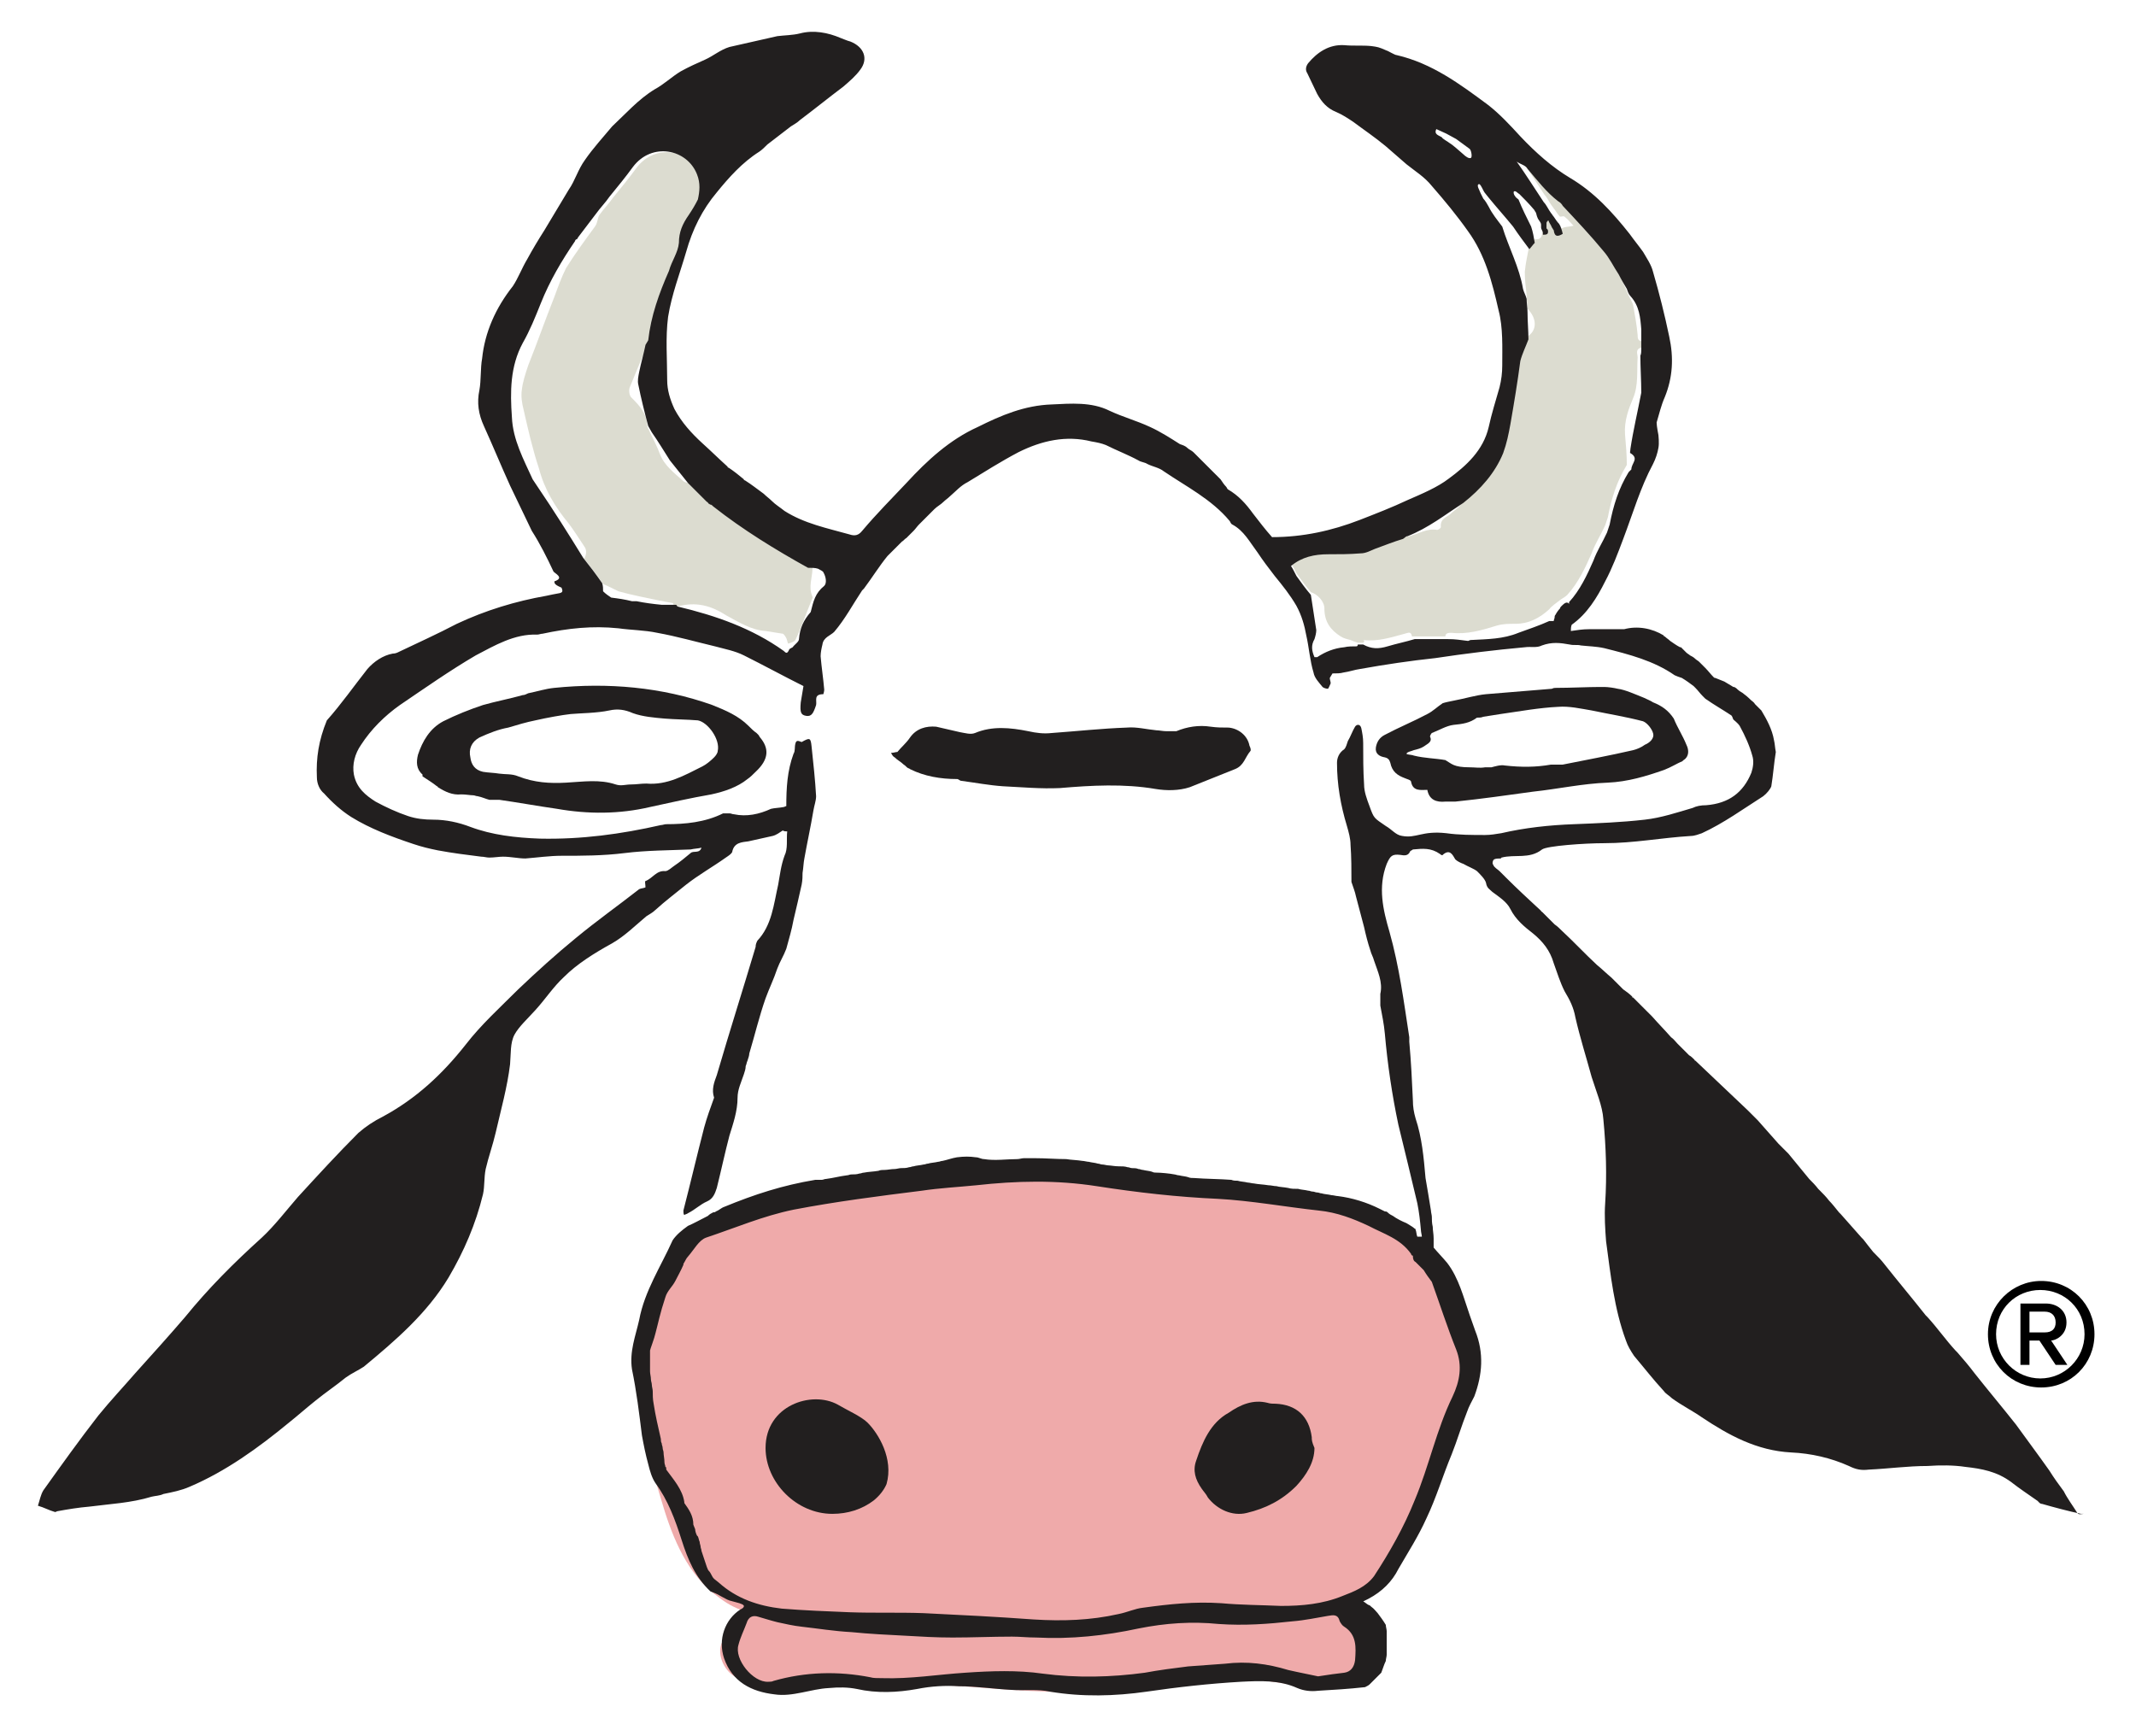 <?xml version="1.0" encoding="utf-8"?>
<!-- Generator: Adobe Illustrator 25.2.3, SVG Export Plug-In . SVG Version: 6.00 Build 0)  -->
<svg version="1.1" id="Layer_1" xmlns="http://www.w3.org/2000/svg" xmlns:xlink="http://www.w3.org/1999/xlink" x="0px" y="0px"
	 viewBox="0 0 236.6 192.3" style="enable-background:new 0 0 236.6 192.3;" xml:space="preserve">
<style type="text/css">
	.st0{fill:#EFAAAA;}
	.st1{fill:#DCDCD0;}
	.st2{fill:#221F1F;}
	.st3{enable-background:new    ;}
</style>
<g id="Layer_3_5_">
	<g>
		<path class="st0" d="M110.5,130c5.4,0,11.6,0.9,16.8,1.4c6.8,0.7,12.5,1.1,19.2,2.2c3.2,0.5,6.4,1.1,8.8,3.1
			c0.9,0.8,1.6,1.6,2.3,2.6c0.9,1.1,1.8,3.8,2.5,5c1.7,2.9,2.3,4.5,2,7.8c-0.3,2.8-1.3,5.5-2.4,8c-1.2,3.1-3.3,8.9-5.3,12.3
			c-2.1,3.8-3.9,5.2-5.7,5.9c1.4,0.9,2,2.2,2.2,3.9c0.1,1.6,0.1,3.5-1.2,4.4c-0.7,0.4-1.5,0.5-2.3,0.4c-5.3-0.2-9.8-1.7-14.9-1.1
			c-2.6,0.3-5.6,0.6-8.1,1.1c-5.1,0.8-11.2,0.3-16.4-0.1c-7.7-0.6-16.9-0.5-22.2,0.4c-1.5,0.3-3.3-0.8-4.6-1.7s-1.9-2.9-1-4
			c0.9-1.1,1.9-1.8,2-3.2c-1.5-0.6-2-1-3.3-2c-3.1-2.6-4.6-6.6-5.7-10.4c-1.4-4.6-2.6-9.2-2.6-14c0-5.5,1.4-12.4,6.8-14.9
			c6.5-3.1,13.5-4.9,20.6-5.8C102.2,130.3,106.4,130,110.5,130z"/>
		<path id="right_horn_6_" class="st1" d="M151,71.2c-0.2,0-0.4,0-0.6,0c-0.3-0.1-0.6-0.2-0.8-0.3c-0.4-0.1-0.8-0.2-1.1-0.4
			c-1.1-0.7-1.8-1.6-1.8-3.1c0-0.8-0.8-1.6-1.5-1.8c-0.6-0.7-1.1-1.4-1.6-2.1c-0.2-0.4-0.4-0.8-0.6-1.1c1.2-1,2.6-1.3,4.1-1.3
			c1.2,0,2.4,0,3.6-0.1c0.6,0,1.1-0.3,1.6-0.5c1.1-0.4,2.1-0.8,3.1-1.1c0.2,0,0.5,0,0.7,0c1.1-0.3,2-0.9,3.1-0.7
			c0.1,0,0.4-0.2,0.4-0.3c-0.1-1,0.7-1.1,1.1-1.5s1.2-0.8,1.4-1.6c1.9-1.5,3.5-3.3,4.4-5.5c0.4-1.1,0.6-2.1,0.8-3.2
			c0.4-2.3,0.8-4.7,1.1-7c0.2-0.8,0.6-1.6,0.9-2.4c1-0.7,0.9-2-0.1-3c0-0.5-0.1-1-0.1-1.5c-0.1-0.9-0.2-1.7-0.2-2.6
			c0.1-1,0.3-1.9,0.5-2.9c0.2-0.2,0.4-0.5,0.6-0.7c0.9,0.1,0.8-0.6,0.9-1.1c0.5,0.1,0.4-0.2,0.4-0.6c0-0.4-0.5-0.9,0.2-1.1
			c0.1,0.3,0.3,0.5,0.5,0.8c0.1,0.1,0.1,0.2,0.2,0.3c0.1,0.8,0.5,0.7,1,0.4c0.4-0.1,0.7-0.1,1.1-0.2c-0.3-0.3-0.6-0.7-1-1
			c-0.1-0.1-0.3,0-0.5,0c-0.2-0.2-0.4-0.5-0.6-0.8c-0.1-0.1-0.2-0.3-0.3-0.4c-0.3-0.4-0.5-0.9-0.8-1.2c-1-1.5-2-3.1-3-4.5
			c0.4,0.3,1,0.4,1.2,0.8c1.1,1.3,2.1,2.6,3.4,3.6c0.2,0.1,0.4,0.3,0.5,0.5c1.5,1.6,3.1,3.3,4.5,5c0.7,0.8,1.1,1.7,1.7,2.6
			c-0.1,0.2-0.2,0.4-0.2,0.5c0.4,0.9,0.8,1.6,1.1,2.4c0.2,0.5,0.5,0.9,0.6,1.3c0.2,1.1,0.4,2.2,0.5,3.3c0,0.3,0,0.7,0.5,0.7
			c0,0.2,0,0.5-0.1,0.7c-0.7,0.2-0.4,0.7-0.4,1.1c-0.1,1.5,0.1,3.1-0.5,4.5c-0.5,1.2-1,2.5-0.9,4c0.1,1.1,0.2,2.3,0.2,3.4
			c-1.1,1.8-1.7,3.7-2.1,5.8c-0.1,0.3-0.2,0.6-0.3,0.9c-0.5,1.1-1.1,2-1.5,3.1c-0.7,1.6-1.5,3.3-2.7,4.6c-0.2,0.2-0.4,0.3-0.7,0.5
			c-0.5,0.4-1,0.7-1.3,1.1c-1.1,1-2.3,1.6-3.7,1.6c-0.8,0-1.4,0-2.1,0.2c-1.6,0.5-3.3,1-5,0.8c-0.3,0-0.7,0-0.7,0.4
			c-1.2,0-2.5,0-3.7,0c-0.1-0.6-0.4-0.4-0.8-0.3c-1.5,0.4-3,0.9-4.6,0.7C151.2,71,151.1,71.1,151,71.2z"/>
		<path id="left_horn_6_" class="st1" d="M66.8,64.7c-0.7-1-1.3-1.8-2.1-2.8c0.3-0.5,0.3-1,0-1.4c-0.6-0.9-1.1-1.7-1.7-2.5
			c-1.5-1.8-2.7-3.8-3.3-6.1c-0.7-2.1-1.2-4.3-1.7-6.5c-0.2-0.8-0.3-1.5-0.2-2.2c0.1-0.9,0.4-1.8,0.7-2.7c1-2.5,1.9-5.1,2.9-7.6
			c0.4-1.1,0.8-2.2,1.3-3.2c1-1.6,2.1-3.1,3.2-4.6c0.3-0.4,0.3-1,0.5-1.3c0.5-0.7,1.1-1.3,1.5-1.9c0.9-1.1,1.8-2.2,2.6-3.3
			c2.1-2.8,6-2,7.1,0.8c0.4,1,0.3,1.9,0.1,2.8c-0.3,0.6-0.6,1.1-1,1.7c-0.7,1-1.1,1.9-1.1,3.1c-0.1,1.1-0.8,2-1.1,3.1
			c-1.1,2.5-2,5-2.3,7.7c-0.1,0.2-0.2,0.3-0.3,0.5c-0.1,0-0.2,0-0.2,0.1c-0.7,1.4-1.3,3-1.9,4.4c-0.2,0.4-0.1,1.1,0.2,1.3
			c0.9,0.9,1.6,1.7,1.7,3c0,0.3,0.2,0.5,0.3,0.8c0.4,0.8,0.8,1.6,1.1,2.4c0.5,1.3,1.6,2.1,2.6,3c0.2,0.2,0.7,0.2,1,0.2
			c0.6,0.6,1.1,1.1,1.8,1.8c0.1,0.1,0.2,0.2,0.3,0.3c0.1,0,0.1,0.1,0.2,0.2c0.1,0,0.1,0.1,0.2,0.1c0.1,0,0.2,0.1,0.3,0.2
			c3.3,2.6,6.9,4.8,10.5,6.8c0,1.1-0.5,2.1,0,3.2c0.1,0.1-0.1,0.3-0.1,0.4c-0.6,1.4-1.1,3-1.8,4.4c-0.1,0.2-0.5,0.3-0.8,0.4
			c-0.1-0.2-0.1-0.4-0.2-0.6c-0.1-0.2-0.3-0.5-0.4-0.5c-0.7-0.1-1.2-0.2-1.9-0.3c-1.6-0.1-3-1-4.3-1.7c-1.7-1.1-3.4-1.6-5.5-1
			c-0.1,0-0.2,0-0.3,0c-0.1-0.1-0.1-0.4-0.2-0.4c-0.6-0.1-1.1-0.2-1.6-0.3c-1.4-0.3-3-0.6-4.4-1C67.9,65.2,67.3,64.9,66.8,64.7z"/>
		<path id="eyes_6_" class="st2" d="M138.4,82.6c-0.2-1.1-1.2-1.9-2.3-2c-0.7,0-1.3,0-2-0.1c-1.3-0.2-2.6,0-3.8,0.5
			c-0.4,0-0.8,0-1.1,0c-0.4,0-0.8-0.1-1.1-0.1c-1.1-0.1-2.2-0.4-3.3-0.3c-2.8,0.1-5.5,0.4-8.3,0.6c-0.9,0.1-1.7,0-2.6-0.2
			c-2-0.4-4-0.6-5.9,0.2c-0.5,0.2-1.1,0-1.7-0.1c-0.9-0.2-1.7-0.4-2.6-0.6c-1.1-0.1-2.2,0.2-2.9,1.2c-0.4,0.6-1,1.1-1.4,1.6
			c-0.2,0-0.4,0.1-0.7,0.1c0.1,0.2,0.2,0.4,0.4,0.5c0.3,0.3,0.7,0.5,1,0.8c0.2,0.1,0.3,0.3,0.5,0.4c0.1,0,0.2,0.1,0.2,0.1
			c1.6,0.8,3.4,1.1,5.2,1.1c0.2,0,0.3,0.2,0.5,0.2c1.5,0.2,3.1,0.5,4.6,0.6c2.1,0.1,4.2,0.3,6.3,0.2c3.5-0.3,7.1-0.5,10.6,0.1
			c1.2,0.2,2.6,0.2,3.8-0.2c1.7-0.7,3.3-1.3,5-2c1-0.4,1.1-1.3,1.7-2C138.6,83.1,138.5,82.8,138.4,82.6z"/>
		<path id="left_ear_6_" class="st2" d="M84.2,81.7c-0.1-0.1-0.1-0.2-0.2-0.3c-0.1-0.1-0.2-0.2-0.2-0.2l0,0l0,0l0,0
			c-0.3-0.2-0.6-0.5-0.9-0.8l0,0c-1.1-1.1-2.5-1.7-4-2.3c-5.6-2-11.6-2.5-17.5-1.9c-1,0.1-1.9,0.4-2.9,0.6c-0.2,0.1-0.4,0.2-0.6,0.2
			c-1.4,0.4-3,0.7-4.4,1.1c-1.5,0.5-3,1.1-4.4,1.8c-1.5,0.8-2.3,2.2-2.8,3.7c-0.2,0.8-0.2,1.6,0.5,2.2V86c0.6,0.4,1.1,0.7,1.6,1.1
			c0,0,0.1,0,0.1,0.1c0.8,0.5,1.6,0.9,2.6,0.8c0.5,0,1,0.1,1.3,0.1c0.2,0,0.3,0.1,0.5,0.1c0.5,0.1,0.9,0.3,1.3,0.4
			c0.4,0,0.8,0,1.1,0c2.1,0.3,4.3,0.7,6.4,1c3.4,0.6,6.9,0.6,10.3-0.2c2.3-0.5,4.5-1,6.8-1.4c1.4-0.3,2.9-0.8,4-1.7
			c0.3-0.2,0.6-0.5,0.9-0.8C85.2,84.1,85.2,82.9,84.2,81.7z M79.5,83.2c0,0.2-0.2,0.5-0.4,0.7c-0.4,0.4-0.9,0.8-1.3,1
			c-2,1-3.9,2.1-6.2,1.9c-0.6,0-1.1,0.1-1.7,0.1c-0.6,0-1.1,0.2-1.7,0c-1.8-0.6-3.6-0.3-5.5-0.2c-1.8,0.1-3.5,0-5.3-0.7
			c-0.7-0.3-1.4-0.2-2.1-0.3c-0.6-0.1-1.2-0.1-1.8-0.2c-0.9-0.2-1.3-0.8-1.4-1.6c-0.2-0.9,0.1-1.7,1-2.2c1.1-0.5,2.1-0.9,3.2-1.1
			c1-0.3,2-0.6,3-0.8c1.3-0.3,3-0.6,3.9-0.7c1.1-0.1,2.9-0.1,4.3-0.4c0.9-0.2,1.7-0.1,2.6,0.3c1.1,0.4,2.4,0.5,3.5,0.6
			c1.2,0.1,2.5,0.1,3.7,0.2C78.4,80,79.8,81.9,79.5,83.2z"/>
		<path id="right_ear_6_" class="st2" d="M186.8,82.5c-0.4-1-1-1.9-1.4-2.9l0,0c-0.6-0.9-1.3-1.4-2.3-1.8c-0.3-0.2-0.6-0.3-1-0.5
			c-1-0.4-2.1-0.9-2.9-1c-0.4-0.1-1.1-0.2-1.5-0.2c-0.1,0-0.4,0-0.5,0c-1.2,0-3.3,0.1-4.8,0.1c-0.2,0-0.3,0-0.5,0.1
			c-2.4,0.2-4.9,0.4-7.3,0.6c-1.1,0.1-2.4,0.5-3.5,0.7c-0.5,0.1-1,0.2-1.3,0.3c-0.6,0.4-1.1,0.9-1.7,1.2c-1.5,0.8-3.2,1.5-4.7,2.3
			c-0.6,0.3-0.9,0.8-1,1.4c-0.1,0.7,0.4,1,1,1.1c0.4,0.1,0.5,0.3,0.6,0.6c0.2,1,0.8,1.4,1.6,1.7c0.2,0.1,0.7,0.2,0.7,0.4
			c0.2,1.1,1.1,0.9,1.8,0.9c0.2,1.1,1,1.4,2,1.3c0.4,0,0.7,0,1.1,0c2.9-0.3,5.7-0.7,8.6-1.1c2.8-0.3,5.5-0.9,8.3-1
			c2.2-0.1,4.2-0.7,6.2-1.4c0.8-0.3,1.4-0.7,2.1-1c0-0.1,0.1-0.1,0.1-0.1C187.1,83.8,187.1,83.1,186.8,82.5z M156.6,83.7
			c-0.2-0.1-0.8-0.1-0.8-0.2c0-0.2,0.6-0.3,0.8-0.4c0.4-0.1,0.8-0.2,1.1-0.4c0.4-0.3,1-0.5,0.7-1.1c0-0.1,0.1-0.3,0.2-0.4
			c0.8-0.3,1.6-0.8,2.4-0.9c1-0.1,1.8-0.2,2.6-0.8c0.2,0,0.5,0,0.7-0.1c0.7-0.1,1.2-0.2,1.9-0.3c2.1-0.3,4.3-0.7,6.4-0.8
			c1.2-0.1,2.5,0.2,3.7,0.4c1.9,0.4,3.8,0.7,5.7,1.2c0.5,0.2,1,0.9,1.1,1.3c0.2,0.6-0.4,1.1-0.9,1.3c-0.4,0.3-0.9,0.5-1.3,0.6
			c-2.6,0.6-5.3,1.1-7.8,1.6l0,0c-0.5,0-1,0-1.3,0c-1.7,0.3-3.3,0.3-5.1,0.1c-0.5-0.1-1.1,0.1-1.5,0.2c-0.2,0-0.5,0-0.7,0
			c-0.6,0.1-1.1,0-1.7,0c-1.8,0-2-0.4-2.7-0.8C159,84,157.8,84,156.6,83.7z"/>
		<path id="left_nostril_6_" class="st2" d="M96.1,157.6c-0.7-0.7-2.3-1.4-3.3-2c-2.9-1.6-8,0.1-8,4.8c0,3.8,3.4,7.3,7.4,7.3
			c1.7,0,3.3-0.5,4.6-1.5c0.6-0.5,1.1-1.1,1.4-1.8C99,161.6,97.3,158.8,96.1,157.6z"/>
		<path id="right_nostril_6_" class="st2" d="M145.3,159.2c-0.3-2.3-1.7-3.6-4-3.7c-0.3,0-0.6,0-0.9-0.1c-1.6-0.4-3,0.2-4.3,1.1
			c-2,1.1-2.9,3.2-3.6,5.3c-0.4,1.1-0.1,2.1,0.6,3.1c0.2,0.3,0.5,0.6,0.7,1c1,1.3,2.7,2.1,4.3,1.7c2.1-0.5,3.9-1.4,5.5-3
			c1.1-1.2,2-2.6,2-4.2C145.3,159.7,145.3,159.5,145.3,159.2z"/>
		<path class="st2" d="M230.1,167.6c-0.5-0.8-1.1-1.6-1.5-2.4c-0.6-0.8-1.1-1.5-1.6-2.3l0,0c-1.2-1.7-2.4-3.3-3.7-5.1
			c-1.5-1.9-3.1-3.8-4.6-5.7l0,0c-0.6-0.8-1.2-1.5-1.9-2.3c-0.1-0.1-0.2-0.2-0.2-0.2l0,0c-1.1-1.2-2-2.5-3.1-3.7
			c-0.1-0.1-0.1-0.1-0.2-0.2c-1.5-1.9-3.1-3.8-4.6-5.7l0,0c-0.3-0.4-0.7-0.8-1-1.1c-0.1-0.1-0.1-0.1-0.2-0.2c-0.4-0.5-0.8-1-1.1-1.4
			c-0.1-0.1-0.1-0.1-0.2-0.2c-0.8-0.9-1.5-1.7-2.3-2.6c-0.1-0.1-0.1-0.1-0.2-0.2c-0.4-0.5-0.8-1-1.1-1.3l0,0c-0.3-0.4-0.7-0.8-1-1.1
			c-0.1-0.1-0.1-0.1-0.2-0.2c-0.3-0.4-0.7-0.8-1-1.1l0,0c-0.8-1-1.5-1.8-2.3-2.8c-0.4-0.4-0.8-0.8-1.1-1.1c-0.8-0.9-1.5-1.7-2.3-2.6
			c-0.4-0.4-0.8-0.8-1.1-1.1c-1.9-1.8-3.9-3.7-5.8-5.5c-0.1,0-0.1-0.1-0.1-0.1c-0.2-0.2-0.4-0.4-0.6-0.5c-0.1-0.1-0.1-0.1-0.2-0.2
			c-0.4-0.4-0.8-0.8-1.1-1.1c-0.2-0.2-0.4-0.5-0.7-0.7c-0.7-0.8-1.4-1.5-2.1-2.3c-0.3-0.3-0.6-0.6-0.9-0.9c-0.4-0.4-0.9-0.9-1.2-1.2
			c-0.1,0-0.1,0-0.1-0.1c-0.3-0.3-0.7-0.6-1-0.8c-0.1-0.1-0.1-0.1-0.2-0.2c-0.4-0.4-0.8-0.8-1.1-1.1c-0.6-0.5-1.1-1-1.6-1.4
			c-1.3-1.2-2.6-2.6-3.9-3.8c-0.2-0.2-0.5-0.5-0.8-0.7c-0.5-0.5-1-1-1.4-1.4c-0.1,0-0.1-0.1-0.1-0.1c-1.3-1.2-2.7-2.5-3.9-3.7l0,0
			c-0.2-0.2-0.5-0.5-0.5-0.5s-0.1-0.1-0.2-0.2c-0.2-0.2-0.6-0.4-0.7-0.7c-0.1-0.1-0.1-0.3,0-0.5c0.1-0.2,0.5-0.2,0.7-0.2
			c0.1,0,0.2,0,0.2-0.1c1.5-0.4,3.1,0.2,4.5-0.9c0.5-0.4,4.7-0.7,6.9-0.7c3.3,0,6.3-0.6,9.6-0.8c0.4,0,0.9-0.2,1.2-0.3
			c2.4-1.1,4.6-2.7,6.8-4.1c0.4-0.3,0.8-0.8,0.9-1.1c0.2-1.2,0.3-2.6,0.5-3.8c-0.1-0.5-0.1-0.9-0.2-1.3c-0.2-1.2-0.8-2.3-1.4-3.3
			l-0.1-0.1c-0.2-0.2-0.4-0.4-0.6-0.6c-0.1-0.2-0.4-0.4-0.4-0.4s-0.5-0.5-0.8-0.7c-0.2-0.2-0.5-0.3-0.7-0.5
			c-0.1-0.1-0.2-0.2-0.4-0.3H192c-0.3-0.2-0.7-0.4-1-0.6c-0.3-0.1-0.7-0.3-1-0.4c-0.1,0-0.1,0-0.2-0.1c-0.3-0.3-0.6-0.7-0.9-1
			c-0.2-0.2-0.5-0.5-0.7-0.7c-0.1-0.1-0.3-0.2-0.4-0.3c-0.2-0.2-0.4-0.3-0.6-0.4c-0.1-0.1-0.3-0.2-0.4-0.3c-0.2-0.2-0.4-0.4-0.6-0.6
			h-0.1c-0.4-0.2-0.8-0.5-1.1-0.7l0,0c-0.2-0.2-0.4-0.3-0.6-0.5c-0.1,0-0.1,0-0.1-0.1c-1.3-0.8-2.9-1.1-4.4-0.7c-0.2,0-0.8,0-1.1,0
			c-1.1,0-1.6,0-2.8,0c-0.7,0-1.3,0.1-2,0.2c0-0.2,0-0.5,0.1-0.7l0,0c1.7-1.2,2.8-3,3.7-4.8c0.8-1.5,1.4-3.1,2-4.7
			c1.1-2.9,1.9-5.7,3.3-8.3c0.3-0.6,0.5-1.2,0.6-1.8c0.1-0.5,0-1.4,0-1.4s-0.2-1-0.2-1.4c0.3-1,0.5-1.9,0.9-2.8
			c0.9-2.2,1-4.4,0.5-6.7c-0.5-2.4-1.1-4.8-1.8-7.2c-0.2-0.8-0.7-1.5-1.1-2.2c-0.5-0.7-1-1.3-1.5-2c-1.9-2.4-3.9-4.6-6.6-6.2
			c-2-1.2-3.8-2.8-5.5-4.6c-1.1-1.2-2.3-2.5-3.6-3.5c-3.1-2.3-6.2-4.6-10.1-5.5c-0.2,0-1-0.5-1.1-0.5c-0.9-0.4-1-0.4-1.7-0.5
			c-1-0.1-2,0-3-0.1c-1.7-0.1-3,0.8-4,2c-0.3,0.4-0.3,0.8-0.1,1.1c0.4,0.8,0.7,1.5,1.1,2.3c0.5,0.9,1.1,1.6,2.1,2
			c0.7,0.3,1.3,0.7,1.9,1.1c1.2,0.9,2.4,1.7,3.6,2.7c0.8,0.7,1.5,1.3,2.3,2c1,0.8,2,1.4,2.8,2.4c1.4,1.6,2.8,3.3,4,5
			c1.9,2.6,2.7,5.7,3.4,8.8c0.5,1.9,0.4,4.1,0.4,6.1c0,0.8-0.1,1.6-0.3,2.4c-0.4,1.4-0.9,3-1.2,4.4c-0.6,2.6-2.5,4.3-4.4,5.7
			c-1.3,1-3,1.7-4.6,2.4c-1.7,0.8-3.5,1.5-5.3,2.2c-3.1,1.2-6.3,1.9-9.7,1.9c-0.8-0.9-1.4-1.7-2.1-2.6c-0.8-1.1-1.6-2-2.8-2.7
			c-0.1-0.1-0.1-0.2-0.2-0.3c-0.2-0.2-0.4-0.5-0.6-0.8c-1-1-2-2-3-3c-0.2-0.2-0.5-0.3-0.7-0.5l0,0c-0.2-0.2-0.5-0.3-0.8-0.4
			c-1.1-0.7-2.2-1.4-3.3-1.9c-1.5-0.7-3-1.1-4.5-1.8c-2-1-4.3-0.8-6.4-0.7c-3,0.1-5.6,1.2-8.2,2.5c-3.1,1.4-5.6,3.7-7.9,6.2
			c-1.6,1.7-3.3,3.4-4.9,5.3c-0.4,0.5-0.8,0.6-1.4,0.4c-2.5-0.7-5-1.2-7.2-2.6c-0.5-0.4-1-0.7-1.4-1.1c-0.3-0.3-0.6-0.5-0.9-0.8
			c-0.7-0.5-1.3-1-2.1-1.5c-0.1,0-0.1,0-0.1-0.1c-0.6-0.5-1.1-0.9-1.7-1.3c-0.1,0-0.1,0-0.1-0.1c-1-0.9-1.8-1.7-2.8-2.6
			c-1.2-1.1-2.3-2.3-3.1-3.8c-0.5-1.1-0.8-2.1-0.8-3.2c0-2.3-0.2-4.7,0.1-7c0.4-2.5,1.3-4.8,2-7.2c0.7-2.5,1.8-4.7,3.4-6.6
			c1.3-1.6,2.8-3.3,4.7-4.5c0.3-0.2,0.6-0.5,0.9-0.8c0.9-0.7,1.7-1.3,2.6-2c0.3-0.2,0.7-0.4,1-0.7c1.6-1.2,3.2-2.5,4.8-3.7
			c0.7-0.6,1.4-1.2,1.9-1.9c0.9-1.2,0.4-2.5-1.1-3.1c-0.4-0.1-0.8-0.3-1.1-0.4c-1.4-0.6-3-0.9-4.5-0.5c-0.8,0.2-1.7,0.2-2.5,0.3
			c-1.8,0.4-3.5,0.8-5.3,1.2c-1,0.3-1.8,1-2.7,1.4s-1.8,0.8-2.7,1.3c-1,0.6-1.8,1.4-2.9,2c-1.8,1.1-3.2,2.7-4.7,4.1
			c-1,1.2-2.1,2.4-3,3.7c-0.8,1.1-1.1,2.3-1.8,3.3c-0.9,1.5-1.8,3-2.7,4.5c-0.7,1.1-1.3,2.1-1.9,3.2c-0.6,1-1,2.1-1.6,3
			c-1.9,2.4-3.1,5.1-3.4,8c-0.2,1.1-0.1,2.4-0.3,3.5c-0.3,1.4-0.1,2.7,0.5,4c1,2.2,1.9,4.4,2.9,6.6c0.8,1.7,1.6,3.3,2.4,5
			c0.9,1.4,1.7,3,2.4,4.5c0.1,0.2,1.3,0.7,0.1,1.1c0,0,0,0.2,0.1,0.3c0.2,0.2,0.5,0.3,0.7,0.4c0.1,0.3,0.2,0.5-0.2,0.6
			c-0.5,0.1-1.1,0.2-1.5,0.3c-3.4,0.6-6.7,1.6-9.9,3.1c-2.1,1.1-4.3,2.1-6.4,3.1c-0.2,0.1-0.4,0.2-0.7,0.2c-1.1,0.2-2.1,0.9-2.8,1.7
			c-1.5,1.9-2.9,3.9-4.5,5.7C35.3,82,35,84,35.1,86.1c0,0.7,0.3,1.4,0.8,1.8c0.9,1,1.9,1.9,3,2.6c2.1,1.3,4.5,2.2,6.9,3
			c0.9,0.3,1.7,0.5,2.7,0.7c1.6,0.3,3.2,0.5,4.8,0.7c0.3,0,0.6,0.1,0.9,0.1c0.5,0,1.1-0.1,1.5-0.1c0.9,0,1.7,0.2,2.5,0.2
			c1.3-0.1,2.7-0.3,4-0.3c2.3,0,4.6,0,7-0.3s4.9-0.3,7.3-0.4c0.4-0.1,0.9-0.1,1.2-0.2c-0.2,0.7-0.9,0.3-1.2,0.6
			c-0.6,0.5-1.2,1-1.8,1.4c-0.3,0.2-0.7,0.6-1,0.6c-1-0.1-1.4,0.8-2.2,1.1c-0.1,0,0,0.4,0,0.7c-0.2,0.1-0.5,0.1-0.7,0.2
			c-2.3,1.8-4.7,3.5-7,5.4c-2.2,1.8-4.3,3.7-6.4,5.7c-2,2-4.1,3.9-5.8,6.1c-2.6,3.3-5.5,6-9.2,8c-1,0.5-1.9,1.1-2.7,1.8
			c-2.3,2.3-4.5,4.7-6.7,7.1c-1.3,1.5-2.6,3.2-4,4.5c-3.1,2.8-5.9,5.6-8.5,8.8c-1.8,2.1-3.7,4.2-5.5,6.2c-1.3,1.5-2.8,3.1-4.1,4.7
			c-2.1,2.7-4.1,5.5-6.1,8.3c-0.3,0.5-0.4,1.1-0.6,1.7c0.7,0.2,1.2,0.5,1.9,0.7c0.1,0,0.2-0.1,0.3-0.1c1.1-0.2,2.3-0.4,3.5-0.5
			c2.3-0.3,4.6-0.4,6.9-1.1c0.4-0.1,0.9-0.1,1.3-0.3c1-0.2,2-0.4,2.9-0.8c4-1.7,7.6-4.3,11-7.1c1-0.8,1.9-1.6,2.9-2.4
			c1.1-0.9,2.3-1.7,3.4-2.6c0.7-0.5,1.4-0.8,2-1.2c3.5-2.9,7-5.9,9.4-9.9c1.7-2.9,3-5.9,3.8-9.2c0.2-0.9,0.1-1.8,0.3-2.8
			c0.3-1.3,0.8-2.7,1.1-4c0.6-2.6,1.3-5.1,1.6-7.6c0.1-1.1,0-2.4,0.5-3.3s1.4-1.7,2.3-2.7c1.1-1.2,2-2.6,3.2-3.7
			c1.4-1.4,3.3-2.6,5.3-3.7c1.4-0.8,2.6-2,3.8-3c0.3-0.2,0.7-0.4,1-0.7c1.1-1,2.3-1.9,3.4-2.8c1.4-1.1,3-2,4.4-3
			c0.3-0.2,0.6-0.4,0.7-0.6c0.2-1.1,1.1-1.1,1.8-1.2c0.9-0.2,1.8-0.4,2.7-0.6c0.4-0.1,0.8-0.4,1.1-0.6c0.2,0.1,0.3,0.1,0.5,0.1
			c-0.1,0.9,0.1,1.9-0.3,2.7c-0.4,1.1-0.5,2.1-0.7,3.2c-0.5,2.2-0.7,4.5-2.3,6.2c-0.1,0.2-0.2,0.4-0.2,0.7
			c-1.4,4.7-2.9,9.4-4.3,14.2c-0.3,0.8-0.6,1.6-0.3,2.5c-0.4,1.1-0.8,2.2-1.1,3.3c-0.8,3.1-1.5,6.1-2.3,9.2c0,0.2,0,0.4,0.1,0.5
			c0.1-0.1,0.3-0.1,0.4-0.2c0.8-0.4,1.4-1,2.1-1.3c0.7-0.3,0.9-0.9,1.1-1.5c0.5-2,0.9-3.9,1.4-5.8c0.4-1.3,0.9-2.7,0.9-4.2
			c0-0.9,0.4-1.7,0.7-2.6c0.1-0.3,0.2-0.6,0.2-0.9c0.1-0.2,0.1-0.4,0.2-0.6c0.1-0.3,0.2-0.6,0.2-0.8c0.6-2,1.1-4.1,1.8-6.1
			c0.4-1.1,0.9-2.1,1.3-3.3c0.3-0.8,0.7-1.4,1-2.2c0.3-1.1,0.6-2.1,0.8-3.2c0.3-1.2,0.6-2.6,0.9-3.9c0.1-0.5,0.1-1,0.1-1.3
			c0.1-0.6,0.1-1.1,0.2-1.6c0.3-1.7,0.7-3.5,1-5.3c0.1-0.6,0.3-1.1,0.3-1.6c-0.1-1.8-0.3-3.6-0.5-5.5c-0.1-1-0.2-1-1.1-0.5
			c-0.3-0.1-0.6-0.3-0.7,0.2c-0.1,0.4,0,0.8-0.2,1.1c-0.7,1.9-0.8,3.8-0.8,5.8c-0.1,0-0.2,0.1-0.3,0.1c-0.5,0.1-1,0.1-1.4,0.2
			c-1.3,0.6-2.7,0.9-4.1,0.6c-0.2,0-0.3-0.1-0.5-0.1c-0.2,0-0.5,0-0.7,0c-2,1-4.2,1.2-6.3,1.2c-0.2,0-0.4,0.1-0.6,0.1
			c-4.4,1-8.8,1.6-13.4,1.5c-2.7-0.1-5.3-0.4-7.7-1.3c-1.3-0.5-2.7-0.8-4.1-0.8c-1,0-1.9-0.1-2.8-0.4c-1.2-0.4-2.5-1-3.6-1.6
			c-1.1-0.7-2.1-1.5-2.4-3c-0.2-1.1,0.1-2.3,0.8-3.3c1.1-1.7,2.6-3.2,4.3-4.4c2.8-1.9,5.5-3.8,8.4-5.5c2.1-1.1,4.3-2.4,6.8-2.3
			c0.2,0,0.4-0.1,0.6-0.1c2.8-0.6,5.5-0.9,8.4-0.6c1.4,0.2,2.9,0.2,4.3,0.5c2.2,0.4,4.3,1,6.4,1.5c1.1,0.3,2.2,0.5,3.2,1
			c2.2,1.1,4.4,2.3,6.6,3.4c-0.1,0.6-0.2,1.2-0.3,1.8c-0.1,1.1,0,1.4,0.6,1.5c0.6,0.1,0.8-0.3,1.1-1.2c0.1-0.5-0.3-1.2,0.8-1.2
			c0,0,0.1-0.3,0.1-0.5c-0.1-1.2-0.3-2.5-0.4-3.7c0-0.4,0.1-0.9,0.2-1.3c0.1-0.8,0.9-1,1.3-1.4c1.2-1.4,2.1-3.1,3.1-4.6
			c0.1-0.1,0.1-0.1,0.2-0.2c0.9-1.2,1.7-2.5,2.6-3.6l0,0c0.6-0.6,1.1-1.1,1.6-1.6c0.2-0.1,0.3-0.3,0.5-0.4c0.3-0.3,0.5-0.5,0.8-0.8
			c0.2-0.2,0.4-0.5,0.6-0.7c0.2-0.2,0.5-0.5,0.8-0.8c0.3-0.3,0.6-0.6,0.9-0.9c0.3-0.3,0.7-0.5,1-0.8c0.2-0.2,0.5-0.4,0.7-0.6
			c0.7-0.6,1.2-1.2,2-1.6c1.8-1.1,3.7-2.3,5.6-3.3c2.6-1.3,5.3-1.9,8.1-1.2c0.6,0.1,1.1,0.2,1.6,0.4c1.2,0.6,2.5,1.1,3.6,1.7
			c0.3,0.2,0.7,0.2,1,0.4c0.6,0.3,1.3,0.4,1.8,0.8c2.5,1.7,5.3,3.1,7.3,5.5c0.1,0.1,0.1,0.3,0.3,0.4c1.3,0.7,1.9,1.9,2.8,3.1
			c0.6,0.9,1.2,1.7,1.9,2.6c0.9,1.1,1.7,2.1,2.4,3.3c0.6,1.1,0.9,2.2,1.1,3.3c0.3,1.3,0.4,2.8,0.8,4.1c0.1,0.6,0.6,1.1,1,1.6
			c0.1,0.1,0.4,0.2,0.6,0.2c0.1-0.1,0.2-0.4,0.3-0.6c0-0.2-0.1-0.4-0.1-0.6c0.1-0.2,0.2-0.3,0.3-0.5c0.4,0,0.9,0,1.2-0.1
			c0.7-0.1,1.2-0.3,1.9-0.4c2.8-0.5,5.5-0.9,8.3-1.2c3.3-0.5,6.6-0.9,9.9-1.2c0.7-0.1,1.3,0.1,1.9-0.2c1.1-0.4,2-0.3,3.1-0.1
			c0.4,0.1,0.9,0,1.2,0.1c0.9,0.1,1.7,0.1,2.6,0.3c2.8,0.7,5.5,1.4,7.8,3c0.2,0.1,0.5,0.2,0.8,0.3c0.5,0.3,0.9,0.6,1.3,0.9
			c0.1,0.1,0.1,0.1,0.2,0.2c0.3,0.3,0.5,0.6,0.8,0.9c0.1,0.1,0.2,0.2,0.3,0.3c1,0.7,1.9,1.2,2.8,1.8c0.2,0.1,0.2,0.3,0.3,0.5l0,0
			c0.2,0.2,0.5,0.4,0.7,0.7c0.6,1.1,1.1,2.2,1.4,3.3c0.2,0.6,0.1,1.3-0.1,1.9c-0.9,2.2-2.5,3.4-5,3.6c-0.6,0-1.1,0.1-1.5,0.3
			c-1.7,0.5-3.5,1.1-5.3,1.3c-2.6,0.3-5.3,0.4-7.8,0.5c-2.8,0.1-5.5,0.4-8.1,1c-0.6,0.1-1.2,0.2-1.8,0.2c-1.4,0-2.9,0-4.3-0.2
			c-2.7-0.3-3.3,0.6-4.9,0.3c-0.7-0.1-1.1-0.7-1.8-1.1c-1.3-0.9-1.3-0.8-1.8-2.2c-0.3-0.8-0.6-1.6-0.6-2.4c-0.1-1.5-0.1-3.1-0.1-4.6
			c0-0.6-0.1-1.1-0.2-1.6c-0.1-0.5-0.5-0.5-0.7-0.2c-0.3,0.5-0.5,1.1-0.8,1.6c-0.1,0.3-0.2,0.7-0.4,0.9c-0.6,0.4-0.8,1-0.8,1.5
			c0,2.4,0.4,4.7,1.1,7c0.2,0.7,0.4,1.4,0.4,2.1c0.1,1.3,0.1,2.8,0.1,4.1c0.2,0.6,0.4,1.1,0.5,1.6c0.3,1.1,0.6,2.3,0.9,3.4
			c0.2,0.9,0.4,1.7,0.7,2.6c0.1,0.4,0.3,0.7,0.4,1.1c0.4,1.2,1,2.4,0.7,3.7c0,0.5,0,1,0,1.3c0.2,1.1,0.4,2,0.5,3.1
			c0.3,3.4,0.8,6.8,1.5,10.1c0.7,2.9,1.4,5.7,2.1,8.7c0.2,1,0.3,1.9,0.4,3c0,0.2,0.1,0.5,0.1,0.7l0,0c-0.2,0-0.3,0-0.5,0
			c-0.1-0.2-0.1-0.6-0.2-0.8c0,0,0-0.1-0.1-0.1c-0.2-0.2-0.6-0.4-0.9-0.6c-0.5-0.2-1.1-0.5-1.5-0.8c-0.2-0.1-0.4-0.2-0.6-0.4
			c-0.1-0.1-0.2-0.1-0.3-0.1c-0.2-0.1-0.4-0.2-0.6-0.3c-1.4-0.7-3-1.2-4.6-1.4c-0.2,0-0.5-0.1-0.7-0.1c-0.4-0.1-0.8-0.1-1.1-0.2
			c-0.2,0-0.3-0.1-0.5-0.1s-0.3-0.1-0.5-0.1s-0.3-0.1-0.5-0.1c-0.4-0.1-0.8-0.1-1.1-0.2c-0.4,0-0.8,0-1.1-0.1
			c-0.5-0.1-1-0.1-1.3-0.2c-0.3,0-0.6-0.1-0.9-0.1c-0.6-0.1-1.1-0.1-1.6-0.2c-0.2,0-0.5-0.1-0.7-0.1c-0.4-0.1-0.8-0.1-1.1-0.2
			c-0.2,0-0.5,0-0.7-0.1c-1.3-0.1-2.8-0.1-4.1-0.2c-0.2,0-0.5,0-0.7-0.1c-0.3-0.1-0.6-0.1-1-0.2c-0.2,0-0.4-0.1-0.5-0.1
			c-0.5-0.1-1.5-0.2-2-0.2c-0.2,0-0.3,0-0.5-0.1c-0.3-0.1-0.6-0.1-1-0.2c-0.2,0-0.3-0.1-0.5-0.1c-0.2-0.1-0.5-0.1-0.7-0.1
			s-0.3-0.1-0.5-0.1c-0.3-0.1-0.6-0.1-1-0.1s-0.9-0.1-1.1-0.1c-0.2,0-0.5-0.1-0.7-0.1c-0.2,0-0.3-0.1-0.5-0.1
			c-0.3-0.1-0.6-0.1-1-0.2c-0.2,0-0.5-0.1-0.7-0.1c-0.6-0.1-1.2-0.1-1.8-0.2c-1.1,0-2.3-0.1-3.4-0.1c-0.5,0-0.9,0-1.3,0
			c-0.2,0-0.5,0.1-0.7,0.1c-1.2,0-2.5,0.2-3.7,0c-0.3,0-0.6-0.2-0.9-0.2c-0.7-0.1-1.3-0.1-2.1,0c-0.6,0.1-1.1,0.3-1.6,0.4
			c-0.2,0-0.3,0.1-0.5,0.1c-0.4,0.1-0.8,0.1-1.1,0.2c-0.2,0-0.3,0.1-0.5,0.1c-0.4,0.1-0.8,0.1-1.1,0.2c-0.2,0-0.3,0.1-0.5,0.1
			c-0.3,0.1-0.6,0.1-0.9,0.1c-0.2,0-0.5,0.1-0.7,0.1c-0.4,0-0.8,0.1-1.1,0.1c-0.2,0-0.5,0-0.7,0.1c-0.6,0.1-1.1,0.1-1.6,0.2
			c-0.2,0-0.3,0.1-0.5,0.1c-0.3,0.1-0.6,0.1-0.9,0.1c-0.2,0-0.3,0.1-0.5,0.1c-0.8,0.1-1.5,0.3-2.3,0.4c-0.2,0-0.3,0.1-0.5,0.1
			c-0.1,0-0.6,0-0.7,0c-3.6,0.6-6.7,1.6-10.1,3c-0.3,0.1-0.6,0.4-0.9,0.5c-0.1,0.1-0.2,0.1-0.3,0.1c-0.2,0.1-0.4,0.2-0.6,0.4
			c-0.8,0.4-1.5,0.8-2.2,1.1c-0.7,0.5-1.3,1-1.7,1.6c-1.3,2.9-3.1,5.6-3.7,8.8c-0.4,1.8-1.1,3.5-0.8,5.5c0.5,2.4,0.8,4.9,1.1,7.3
			c0.2,1.1,0.4,2.1,0.7,3.2c0.2,0.8,0.4,1.5,0.8,2.1c1.4,1.9,2.2,4.1,2.9,6.3c0.7,2.2,1.5,4.1,3.2,5.7c0.3,0.1,0.8,0.3,1.1,0.5
			c0.4,0.2,0.7,0.4,1,0.5c0.3,0.1,0.8,0.2,1.1,0.3c0.2,0.1,0.4,0.1,0.5,0.3c0,0.2-0.2,0.3-0.4,0.4c-1.7,1.1-2.5,3.3-1.8,5.4
			c0.9,2.6,3,3.7,5.6,4c2,0.3,4-0.6,6-0.7c1.1-0.1,2.1-0.1,3.1,0.1c2.2,0.5,4.5,0.4,6.7,0c1.5-0.3,3.1-0.4,4.6-0.3
			c1.9,0,3.9,0.3,5.8,0.4c1.4,0.1,3-0.1,4.3,0.2c3.6,0.6,7.2,0.5,10.7,0c3.4-0.5,7-0.9,10.5-1.1c2.1-0.1,4.2-0.2,6.2,0.7
			c0.7,0.3,1.5,0.4,2.3,0.3c1.7-0.1,3.4-0.2,5.2-0.4c0.2-0.1,0.4-0.2,0.5-0.3s0.1-0.1,0.2-0.2c0.4-0.4,0.8-0.8,1.1-1.1
			c0.2-0.5,0.3-0.9,0.5-1.3c0-0.2,0.1-0.5,0.1-0.7c0-0.9,0-1.7,0-2.6c0-0.2-0.1-0.5-0.1-0.7c-0.3-0.5-0.6-0.9-0.9-1.3
			c-0.2-0.2-0.4-0.5-0.7-0.7c-0.1-0.1-0.2-0.2-0.3-0.2c-0.2-0.1-0.4-0.3-0.6-0.4c0.2-0.1,0.4-0.2,0.6-0.3c1.5-0.8,2.6-1.9,3.3-3.3
			c1.1-1.9,2.2-3.6,3.1-5.6c1.1-2.3,1.8-4.7,2.8-7.1c0.6-1.5,1.1-3.2,1.7-4.7c0.2-0.6,0.5-1.1,0.8-1.7c0.9-2.4,1.1-4.8,0.1-7.3
			c-0.2-0.6-0.4-1.1-0.6-1.7c-0.7-2-1.2-4.1-2.5-5.8l0,0l0,0l0,0c-0.5-0.6-1-1.1-1.5-1.7c0-0.3,0-0.6,0-1c0-0.5-0.1-0.9-0.1-1.3
			c-0.1-0.4-0.1-0.8-0.1-1.1c0-0.2-0.1-0.5-0.1-0.7c-0.2-1.2-0.4-2.5-0.6-3.6c-0.2-2.3-0.4-4.5-1.1-6.6c-0.2-0.7-0.3-1.3-0.3-2
			c-0.1-2.2-0.2-4.3-0.4-6.5c0-0.2,0-0.3,0-0.5c-0.6-3.9-1.1-7.8-2.2-11.7c-0.7-2.4-1.3-4.9-0.3-7.5c0.4-0.9,0.6-1.1,1.5-1
			c0.5,0.1,0.9,0.1,1.1-0.4c0.1-0.1,0.2-0.1,0.3-0.2c1.1-0.1,2-0.2,3,0.5c0.1,0.1,0.3,0.2,0.3,0.1c0.8-0.7,1.1,0,1.4,0.5
			c0.2,0.2,0.6,0.4,0.9,0.5c0.5,0.3,1.1,0.5,1.5,0.8c0.4,0.4,0.9,0.9,1,1.3c0.1,0.6,0.4,0.7,0.7,1c0.8,0.6,1.6,1.1,2,1.9
			c0.6,1.2,1.6,2,2.5,2.7c1.1,0.9,1.9,1.9,2.3,3.3c0.4,1.1,0.7,2.1,1.2,3.1c0.6,1,1,1.8,1.2,2.9c0.5,2.2,1.2,4.4,1.8,6.6
			c0.5,1.6,1.2,3.2,1.3,4.7c0.3,3.1,0.4,6.2,0.2,9.3c-0.1,1.4,0,2.9,0.1,4.2c0.5,3.7,0.9,7.5,2.2,11c0.2,0.6,0.5,1.1,0.9,1.7
			c1.1,1.3,2.1,2.6,3.3,3.9c0.2,0.3,0.6,0.5,0.9,0.8c1.1,0.8,2.3,1.4,3.3,2.1c3,2,6.1,3.7,9.9,3.9c2.2,0.1,4.4,0.6,6.4,1.5
			c0.8,0.4,1.4,0.5,2.2,0.4c2.2-0.1,4.3-0.4,6.5-0.4c1.4-0.1,2.9-0.1,4.2,0.1c1.8,0.2,3.5,0.5,5.1,1.7c0.9,0.7,1.8,1.3,2.8,2
			c0.2,0.1,0.3,0.4,0.6,0.4c1.4,0.4,2.9,0.8,4.3,1.1c0.1,0,0.2,0,0.3,0C230.2,167.8,230.2,167.7,230.1,167.6z M91.3,64.9
			c-1,0.8-1.2,1.7-1.5,2.9c-0.8,0.9-1.2,1.8-1.3,3c0,0.3-0.5,0.6-0.7,0.9c-0.2,0.1-0.4,0.2-0.4,0.3c-0.2,0.4-0.3,0.4-0.6,0.1
			c-3.5-2.5-7.5-3.9-11.7-4.9c-0.1,0-0.1-0.1-0.2-0.2c-0.1,0-0.2,0-0.3,0c-0.5,0-0.9,0-1.3,0c-1-0.1-1.8-0.2-2.8-0.4
			c-0.2,0-0.3,0-0.5,0c-0.8-0.2-1.5-0.3-2.3-0.4c-0.3-0.2-0.6-0.4-0.9-0.7c0-0.3,0-0.6-0.1-0.9c-0.7-1-1.3-1.8-2.1-2.8
			c-1.6-2.6-3.3-5.3-5-7.8c-0.2-0.3-0.4-0.6-0.6-0.9c-1-2.2-2.2-4.4-2.3-6.9c-0.2-2.8-0.2-5.6,1.2-8.2c0.8-1.4,1.4-2.9,2-4.4
			c1-2.5,2.3-4.7,3.8-6.9c0-0.1,0.1-0.2,0.2-0.2c0.1-0.1,0.1-0.2,0.2-0.3c0.7-0.9,1.2-1.6,1.9-2.5c0.5-0.7,1.1-1.3,1.5-1.9
			c0.9-1.1,1.8-2.2,2.6-3.3c2.1-2.8,6-2,7.1,0.8c0.4,1,0.3,1.9,0.1,2.8c-0.3,0.6-0.6,1.1-1,1.7c-0.7,1-1.1,1.9-1.1,3.1
			c-0.1,1.1-0.8,2-1.1,3.1c-1.1,2.5-2,5-2.3,7.7c-0.1,0.2-0.2,0.3-0.3,0.5c-0.2,1-0.5,2-0.7,3c-0.1,0.5-0.2,1-0.1,1.4
			c0.3,1.5,0.7,3.1,1.1,4.6c0.1,0.2,0.3,0.5,0.4,0.7c0.7,1,1.3,2,2,3.1c0.7,0.9,1.3,1.6,2,2.5c0.6,0.6,1.1,1.1,1.8,1.8
			c0.1,0.1,0.2,0.2,0.3,0.3c0.1,0,0.1,0.1,0.2,0.2c0.1,0,0.1,0.1,0.2,0.1c0.1,0,0.2,0.1,0.3,0.2c3.3,2.6,6.9,4.8,10.5,6.8
			c0.4,0,0.8,0,1.1,0.1c0.2,0.1,0.6,0.3,0.6,0.4C91.5,63.9,91.6,64.6,91.3,64.9z M97.6,61.3L97.6,61.3L97.6,61.3L97.6,61.3z
			 M162.1,17.1c-0.6-0.5-1.1-1-1.6-1.3c-0.1-0.1-0.7-0.4-0.8-0.6c-0.3-0.2-0.9-0.3-0.6-0.9c0.4,0.2,0.7,0.3,1.1,0.5
			c0.4,0.2,0.7,0.4,1.1,0.6l1.5,1.1c0.2,0.2,0.3,1,0.1,1C162.7,17.6,162.3,17.3,162.1,17.1z M173,67.1L173,67.1
			c-0.1,0.1-0.2,0.2-0.2,0.3c-0.2,0.2-0.4,0.5-0.5,0.7c-0.1,0.1-0.1,0.2-0.1,0.3c0,0.1-0.1,0.3-0.1,0.4c-0.2,0-0.3,0-0.5,0
			c-1.1,0.5-2.3,0.9-3.4,1.3c-1.7,0.7-3.4,0.7-5.3,0.8c-0.1,0-0.2,0.1-0.3,0.1c-0.8-0.1-1.4-0.2-2.2-0.2c-1.2,0-2.5,0-3.7,0
			c-1,0.3-2,0.5-3,0.8c-1,0.3-1.8,0.3-2.7-0.2c-0.2,0-0.4,0-0.6,0c0,0.1,0,0.1-0.1,0.2c-0.5,0-1,0-1.4,0.1c-1.1,0.1-2.1,0.5-3,1.1
			c-0.1,0-0.2,0-0.3,0c-0.3-0.7-0.4-1.3,0-2c0.1-0.3,0.2-0.7,0.2-1c-0.2-1.3-0.4-2.6-0.6-3.9c-0.6-0.7-1.1-1.4-1.6-2.1
			c-0.2-0.4-0.4-0.8-0.6-1.1c1.2-1,2.6-1.3,4.1-1.3c1.2,0,2.4,0,3.6-0.1c0.6,0,1.1-0.3,1.6-0.5c1.1-0.4,2.1-0.8,3.1-1.1
			c0.2-0.1,0.3-0.3,0.5-0.3c2.3-0.9,4.2-2.4,6.2-3.7c1.9-1.5,3.5-3.3,4.4-5.5c0.4-1.1,0.6-2.1,0.8-3.2c0.4-2.3,0.8-4.7,1.1-7
			c0.2-0.8,0.6-1.6,0.9-2.4c0-1-0.1-2-0.1-3c0-0.5-0.1-1-0.1-1.5c-0.1-0.4-0.3-0.7-0.4-1.1c-0.4-2.4-1.6-4.6-2.3-6.9
			c-0.6-0.8-1.1-1.4-1.5-2.2c-0.1-0.2-0.4-0.7-0.6-0.9c-0.1-0.2-0.2-0.4-0.3-0.6c-0.1-0.3-0.5-0.9-0.2-1c0.2-0.1,0.5,0.8,0.7,1
			l0.4,0.5c0.9,1.1,1.8,2.1,2.7,3.2c0.6,0.9,1.2,1.7,1.8,2.5c0.2-0.2,0.4-0.5,0.6-0.7c-0.1-0.6-0.2-1.2-0.4-1.8c-0.5-1-1-2-1.4-3
			c-0.1-0.1-0.3-0.2-0.4-0.4c-0.1-0.1-0.2-0.4-0.1-0.5c0.2-0.1,0.4,0.2,0.6,0.3c0.4,0.4,1.1,1.1,1.6,1.7c0.1,0.1,0.1,0.2,0.2,0.3
			c0.1,0.2,0.1,0.4,0.2,0.6c0.1,0.3,0.4,0.5,0.4,0.8c0,0.1,0,0.2,0,0.3c0,0.2,0.2,0.4,0.2,0.6c0,0.1,0,0.2,0,0.2s0,0,0.1,0
			c0.1,0,0.3,0,0.4-0.1c0.1-0.1,0.1-0.4,0-0.5l-0.1-0.1c0-0.1,0-0.1,0-0.2c0-0.1,0-0.3,0-0.4s0.1-0.2,0.2-0.3
			c0.1,0.3,0.3,0.5,0.4,0.8c0.1,0.1,0.1,0.2,0.2,0.3c0.1,0.8,0.5,0.7,1,0.4c-0.1-0.4-0.2-0.8-0.4-1.1c-0.2-0.2-0.4-0.5-0.6-0.8
			c-0.1-0.1-0.2-0.3-0.3-0.4c-0.3-0.4-0.5-0.9-0.8-1.2c-1-1.5-2-3.1-3-4.5c0.4,0.3,1,0.4,1.2,0.8c1.1,1.3,2.1,2.6,3.4,3.6
			c0.2,0.1,0.4,0.3,0.5,0.5c1.5,1.6,3.1,3.3,4.5,5c0.7,0.8,1.1,1.7,1.7,2.6c0.3,0.6,0.6,1.1,0.9,1.6c0.1,0.3,0.2,0.6,0.4,0.8
			c1,1.1,1.1,2.4,1.2,3.7c0,0.8,0,1.4,0,2.2c0,0.2,0,0.5-0.1,0.7c0,1.3,0.1,2.8,0.1,4.1c-0.4,2.1-0.9,4.2-1.2,6.2
			c0,0.2-0.1,0.5,0,0.5c1,0.6,0.1,1.1,0.1,1.8c-0.1,0.1-0.2,0.2-0.3,0.3c-1.1,1.8-1.7,3.7-2.1,5.8c-0.1,0.3-0.2,0.6-0.3,0.9
			c-0.5,1.1-1.1,2-1.5,3.1c-0.7,1.6-1.5,3.3-2.7,4.6c0,0.1,0,0.1,0,0.2C173.6,66.6,173.3,66.8,173,67.1z M150.1,183.9
			c-0.1,0.8-0.5,1.3-1.2,1.4c-0.9,0.1-1.6,0.2-2.9,0.4c-0.9-0.2-2-0.4-3.3-0.7c-2.3-0.7-4.6-1-7-0.7c-1.3,0.1-2.8,0.2-4.1,0.3
			c-1.6,0.2-3.2,0.4-4.8,0.7c-3.7,0.5-7.5,0.6-11.3,0.1c-2.8-0.4-5.7-0.3-8.6-0.1c-3.1,0.2-6,0.7-9.2,0.6c-0.5,0-1,0-1.3-0.1
			c-3.6-0.7-7.2-0.6-10.7,0.4c-0.2,0.1-0.4,0.1-0.6,0.1c-1.7,0.1-3.8-2.5-3.3-4.1c0.2-0.8,0.6-1.6,0.9-2.4c0.2-0.7,0.7-0.9,1.3-0.7
			c0.7,0.2,1.3,0.4,2.1,0.6c0.9,0.2,1.8,0.4,2.7,0.5c1.8,0.2,3.6,0.5,5.5,0.6c2,0.2,4,0.3,6,0.4c1.7,0.1,3.4,0.2,5.2,0.2
			c2.2,0,4.4-0.1,6.6-0.1c0.9,0,1.7,0.1,2.7,0.1c3.8,0.2,7.6-0.2,11.3-1c3-0.6,5.9-0.8,8.9-0.5c2.8,0.2,5.5,0,8.2-0.3
			c1.3-0.1,2.7-0.4,3.9-0.6c0.6-0.1,1.1-0.2,1.3,0.6c0.1,0.2,0.3,0.5,0.5,0.6C150.3,181.1,150.2,182.5,150.1,183.9z M156.8,139.8
			c0.3,0.3,0.5,0.5,0.8,0.8l0.1,0.1c0.3,0.5,0.6,0.9,0.9,1.3c0.9,2.5,1.7,5,2.7,7.5c0.7,1.8,0.4,3.5-0.4,5.2
			c-1.8,3.7-2.6,7.7-4.2,11.5c-1.2,3-2.8,5.8-4.5,8.4c-0.9,1.2-2.2,1.7-3.5,2.2c-2.2,0.9-4.5,1.1-6.8,1.1c-2.2-0.1-4.4-0.1-6.6-0.3
			c-3-0.2-5.8,0.1-8.7,0.5c-0.9,0.1-1.7,0.5-2.7,0.7c-3.1,0.7-6.2,0.8-9.4,0.6c-4.1-0.3-8.1-0.5-12.2-0.7c-2.8-0.1-5.5,0-8.2-0.1
			c-2.5-0.1-5-0.2-7.5-0.4c-2.6-0.3-5-1.1-7-2.9c-0.1-0.1-0.4-0.3-0.5-0.4c-0.3-0.3-0.3-0.6-0.6-0.9c-0.1-0.1-0.1-0.2-0.2-0.4
			c-0.2-0.6-0.4-1.2-0.6-1.8c0-0.2-0.1-0.3-0.1-0.5c0-0.1-0.1-0.3-0.1-0.5c-0.1-0.2-0.1-0.4-0.2-0.6l-0.1-0.1
			c-0.1-0.2-0.2-0.5-0.2-0.7c-0.1-0.2-0.1-0.3-0.2-0.5c0-1-0.5-1.7-1-2.4v-0.1c-0.2-1.4-1.2-2.5-2-3.6v-0.1c0-0.1,0-0.2-0.1-0.2
			c0-0.2-0.1-0.3-0.1-0.5c0-0.4-0.1-0.8-0.1-1.1l0,0c0-0.2-0.1-0.3-0.1-0.5c0-0.2-0.1-0.3-0.1-0.5c-0.1-0.2-0.1-0.3-0.1-0.5
			c-0.3-1.3-0.6-2.6-0.8-3.9c-0.1-0.5-0.1-1-0.1-1.4c0-0.2-0.1-0.5-0.1-0.7s-0.1-0.4-0.1-0.6c0-0.3-0.1-0.6-0.1-0.9
			c0-0.8,0-1.5,0-2.3c0-0.1,0.5-1.4,0.6-1.9c0.3-1.1,0.5-2.2,1.1-4c0.2-0.7,0.8-1.2,1.1-1.8l0,0c0.3-0.6,0.6-1.1,0.9-1.8v-0.1
			c0.2-0.3,0.3-0.6,0.5-0.8c0.7-0.8,1.2-1.8,2-2.1c3.3-1.1,6.3-2.4,9.7-3.1c4.7-0.9,9.4-1.5,14.2-2.1c2-0.3,4-0.4,6-0.6
			c4.5-0.5,8.9-0.6,13.4,0.1c4.5,0.7,8.9,1.2,13.4,1.4c3.7,0.2,7.5,0.9,11.2,1.3c2,0.2,3.8,0.9,5.5,1.7c1.7,0.9,3.5,1.4,4.7,3.1
			c0,0.1,0.1,0.2,0.2,0.2C156.5,139.5,156.6,139.7,156.8,139.8L156.8,139.8z"/>
	</g>
</g>
<g class="st3">
	<path d="M220.2,147.8c0-3.3,2.7-5.9,5.9-5.9c3.3,0,5.9,2.6,5.9,5.9c0,3.3-2.6,5.9-5.9,5.9C222.8,153.7,220.2,151.1,220.2,147.8z
		 M221.1,147.8c0,2.7,2.2,4.9,4.9,4.9c2.7,0,4.9-2.2,4.9-4.9c0-2.8-2.2-4.9-4.9-4.9C223.3,142.9,221.1,145,221.1,147.8z
		 M225.9,148.5h-1.1v2.7h-1v-6.8h2.8c1.3,0,2.3,0.8,2.3,2.1c0,1.5-1.3,2-1.7,2l1.8,2.7h-1.3L225.9,148.5z M224.8,145.3v2.3h1.7
		c0.8,0,1.2-0.4,1.2-1.1c0-0.8-0.5-1.2-1.2-1.2H224.8z"/>
</g>
</svg>